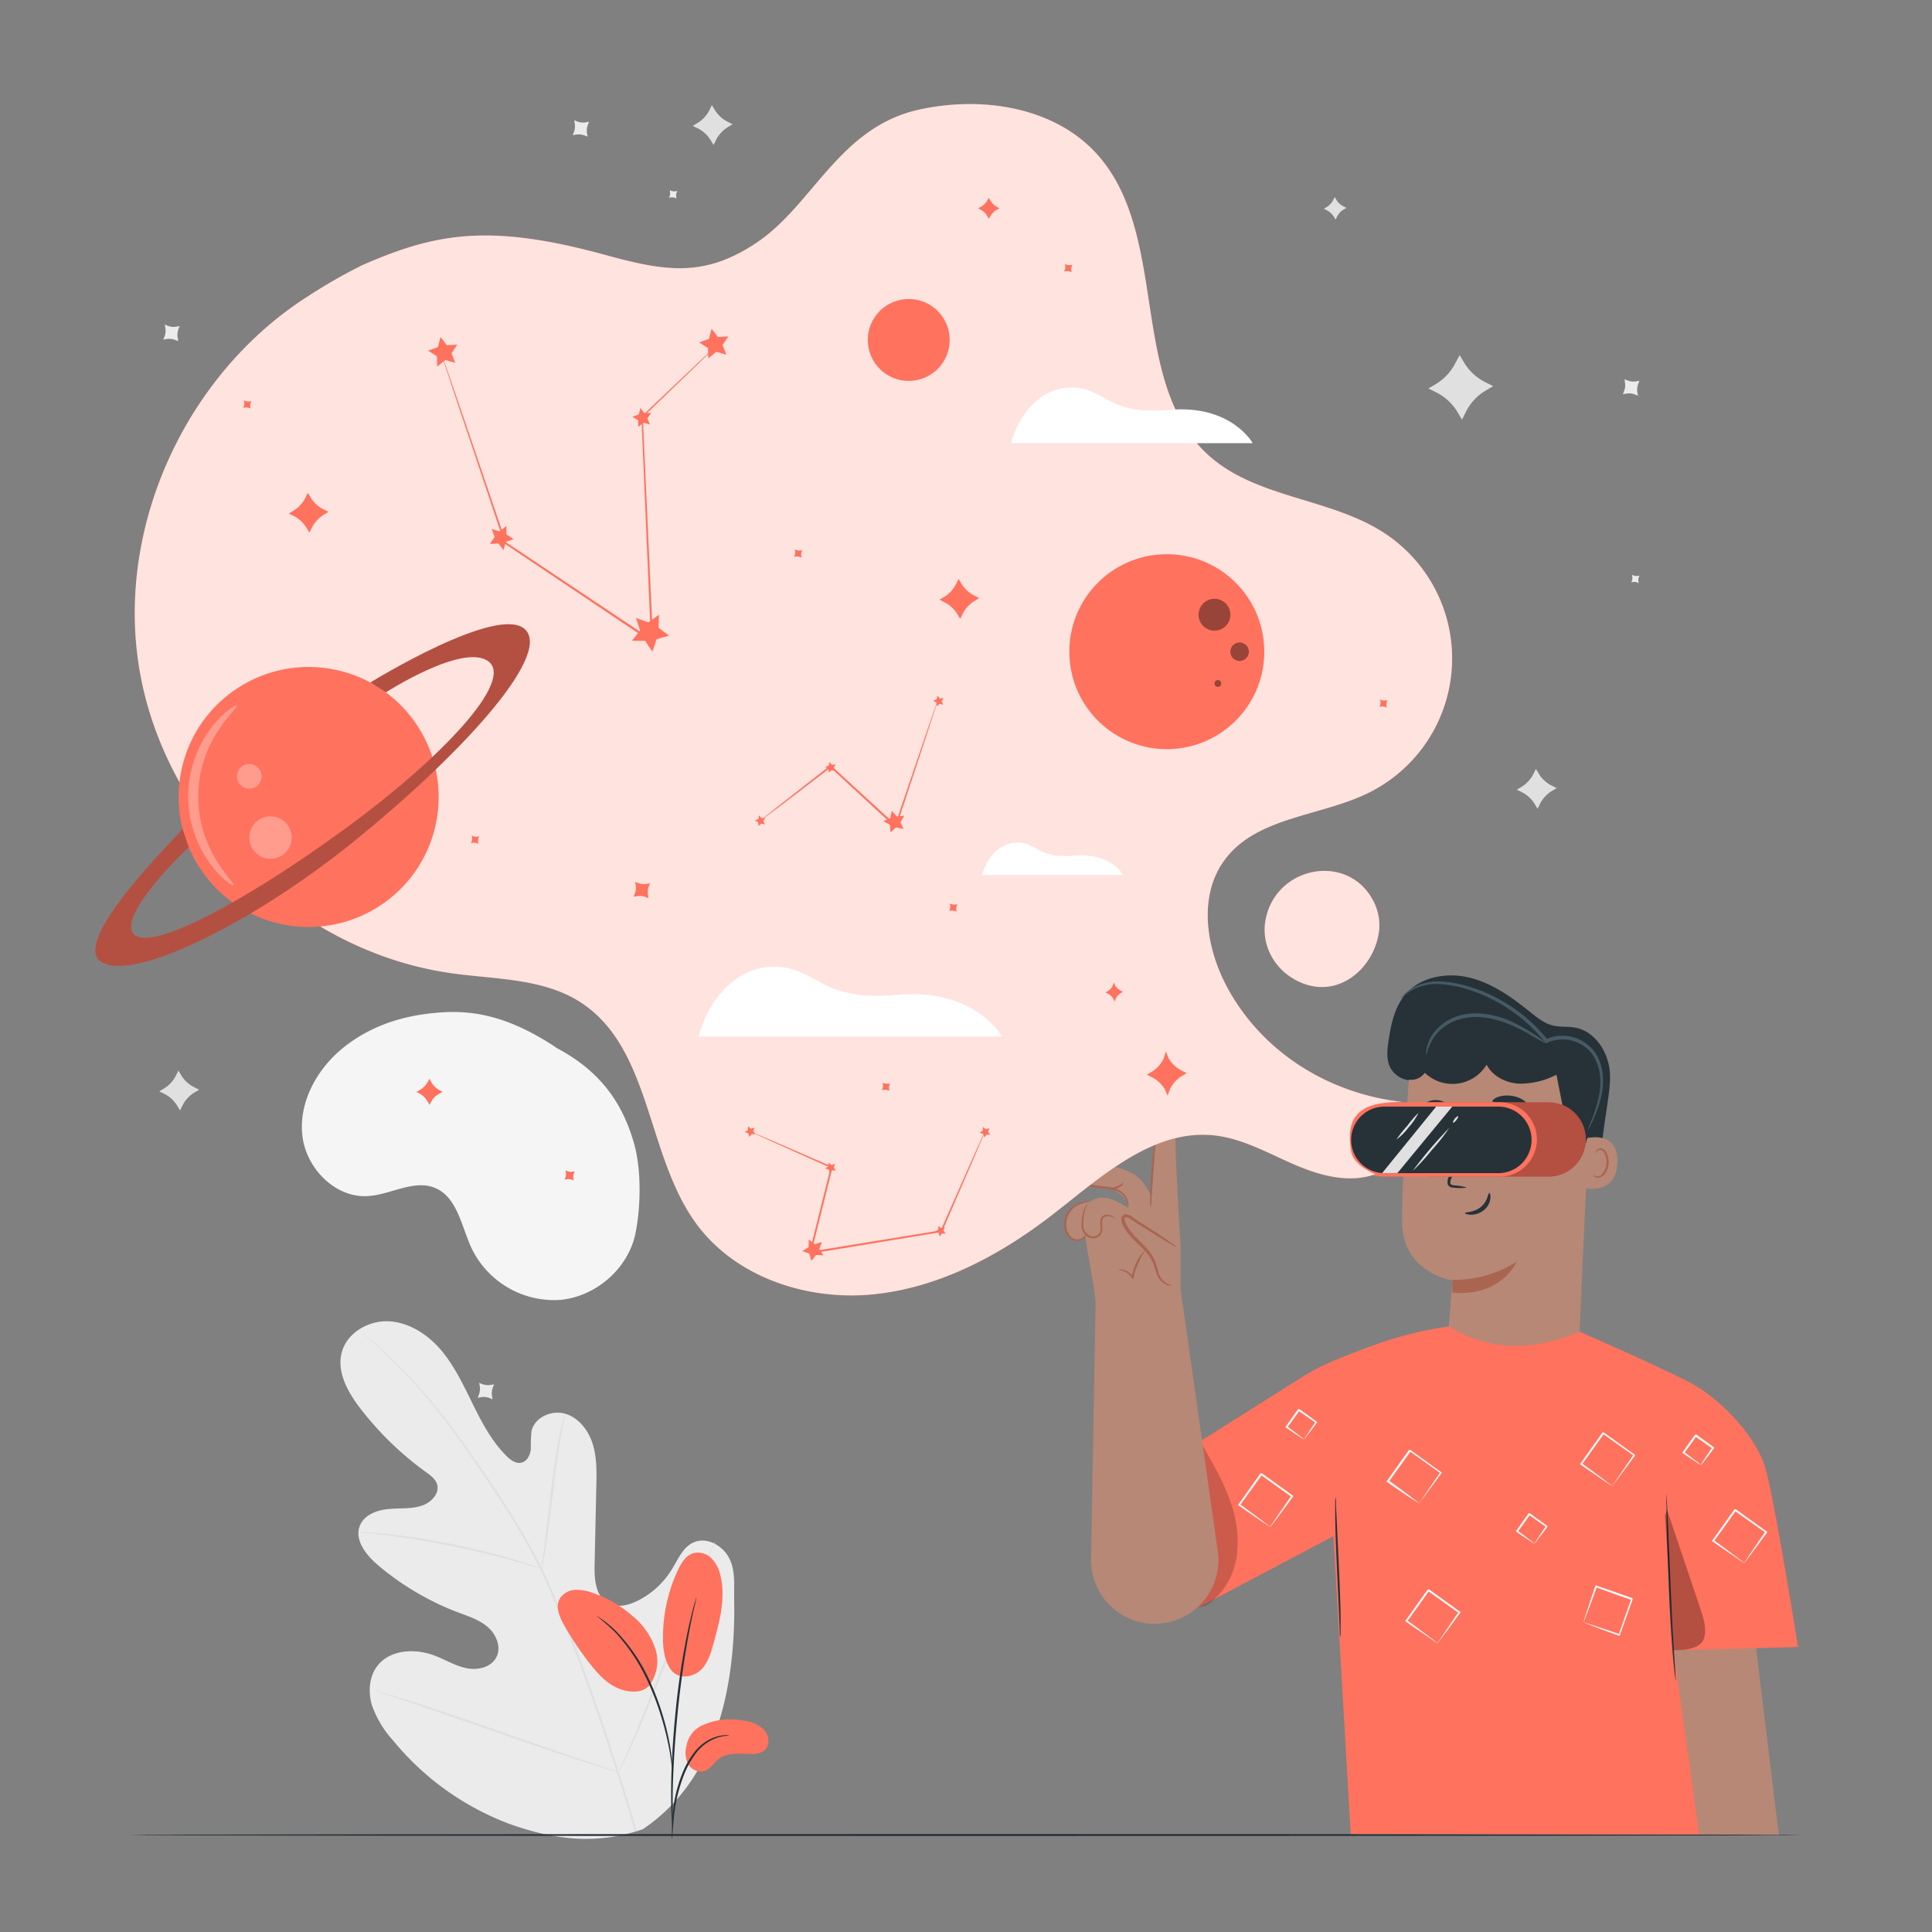 <svg xmlns="http://www.w3.org/2000/svg" viewBox="0 0 500 500"><rect x="0" y="0" width="500" height="500" fill="#808080" stroke="none"/><g id="freepik--background-complete--inject-179"><path d="M397.49,199l.72,1.2a8.28,8.28,0,0,0,3.4,3.13l1.26.62-1.2.72a8.25,8.25,0,0,0-3.13,3.39l-.62,1.26-.72-1.2a8.21,8.21,0,0,0-3.4-3.13l-1.25-.62,1.19-.72a8.15,8.15,0,0,0,3.13-3.4Z" style="fill:#e0e0e0"></path><path d="M345.41,51l.41.67a4.56,4.56,0,0,0,1.92,1.77l.71.35-.68.41A4.62,4.62,0,0,0,346,56.12l-.35.71-.41-.68a4.68,4.68,0,0,0-1.92-1.77l-.71-.35.68-.41a4.59,4.59,0,0,0,1.77-1.91Z" style="fill:#e0e0e0"></path><path d="M377.75,91.9l1.17,1.95a13.39,13.39,0,0,0,5.52,5.08l2,1-2,1.18a13.24,13.24,0,0,0-5.08,5.51l-1,2-1.17-2a13.37,13.37,0,0,0-5.51-5.08l-2-1,1.95-1.17a13.34,13.34,0,0,0,5.07-5.51Z" style="fill:#e0e0e0"></path><path d="M46.17,277.06l.72,1.2a8.15,8.15,0,0,0,3.4,3.13l1.25.62-1.2.72a8.28,8.28,0,0,0-3.13,3.4l-.62,1.26-.72-1.2a8.18,8.18,0,0,0-3.39-3.13l-1.26-.62,1.2-.72a8.21,8.21,0,0,0,3.13-3.4Z" style="fill:#e0e0e0"></path><path d="M184.24,27.2l.72,1.2a8.21,8.21,0,0,0,3.4,3.13l1.25.62-1.2.72a8.19,8.19,0,0,0-3.12,3.4l-.62,1.25-.73-1.2a8.16,8.16,0,0,0-3.39-3.12l-1.26-.62,1.2-.73a8.19,8.19,0,0,0,3.13-3.39Z" style="fill:#e0e0e0"></path><path d="M420.42,98.16l.69.27a4.28,4.28,0,0,0,2.45.24l.73-.14-.28.7a4.42,4.42,0,0,0-.24,2.44l.14.73-.69-.28a4.32,4.32,0,0,0-2.44-.23L420,102l.28-.69a4.33,4.33,0,0,0,.24-2.44Z" style="fill:#ebebeb"></path><path d="M148.59,31.12l.69.28a4.33,4.33,0,0,0,2.44.24l.74-.14-.28.69a4.37,4.37,0,0,0-.24,2.45l.14.73-.69-.28a4.46,4.46,0,0,0-2.45-.24l-.73.14.28-.69a4.45,4.45,0,0,0,.24-2.45Z" style="fill:#ebebeb"></path><path d="M124,357.88l.69.28a4.46,4.46,0,0,0,2.45.24l.73-.14-.28.69a4.45,4.45,0,0,0-.24,2.45l.14.73-.69-.28a4.37,4.37,0,0,0-2.45-.24l-.73.14.28-.69a4.46,4.46,0,0,0,.24-2.45Z" style="fill:#ebebeb"></path><path d="M42.63,84l.69.28a4.37,4.37,0,0,0,2.45.24l.73-.14-.28.69A4.46,4.46,0,0,0,46,87.55l.14.73L45.43,88A4.42,4.42,0,0,0,43,87.76l-.74.14.28-.69a4.33,4.33,0,0,0,.24-2.44Z" style="fill:#ebebeb"></path><path d="M422.36,148.77l.34.14a2.13,2.13,0,0,0,1.22.12l.37-.07-.14.35a2.21,2.21,0,0,0-.12,1.22l.07.37-.34-.14a2.16,2.16,0,0,0-1.23-.12l-.36.07.14-.35a2.31,2.31,0,0,0,.12-1.22Z" style="fill:#ebebeb"></path><path d="M173.36,49.23l.34.14a2.13,2.13,0,0,0,1.22.12l.37-.07-.14.34A2.16,2.16,0,0,0,175,51l.07.36-.34-.14a2.35,2.35,0,0,0-1.23-.12l-.36.07.14-.34a2.31,2.31,0,0,0,.12-1.22Z" style="fill:#ebebeb"></path><path d="M166.3,473.44C185.68,460.5,190.41,436,190,414c-.07-3.69.4-7.56-1.32-10.82s-5.83-5.52-9.2-4c-2.78,1.24-4,4.41-5.63,7a21.73,21.73,0,0,1-8.88,8.12c-2.39,1.18-5.34,1.88-7.67.57-3.19-1.8-3.5-6.19-3.42-9.86l.45-20.46c.08-3.66.15-7.4-.95-10.89s-3.6-6.76-7.11-7.79-7.91.92-8.71,4.49a34.42,34.42,0,0,0-.18,4.55c-.12,1.52-.87,3.19-2.34,3.6s-2.95-.66-4-1.75c-3.77-3.75-6.3-8.55-8.65-13.32s-4.64-9.66-8-13.74-8.17-7.35-13.47-7.73-11,2.78-12.44,7.91,1.54,10.42,4.79,14.65a82.14,82.14,0,0,0,17,16.47c1.16.84,2.41,1.74,2.84,3.11.76,2.45-1.62,4.84-4.07,5.6-2.78.87-5.78.54-8.67.84s-6.05,1.5-7.19,4.18c-1.58,3.72,1.53,7.69,4.61,10.31a71.41,71.41,0,0,0,20.81,12.27c2.71,1,5.57,1.93,7.74,3.86s3.45,5.23,2.08,7.79-4.8,3.34-7.65,2.77-5.38-2.13-8.09-3.19c-5.07-2-11.65-1.73-15,2.57-2.19,2.83-2.44,6.81-1.41,10.23a26.72,26.72,0,0,0,5.49,9.13A71.25,71.25,0,0,0,131.78,472c11.77,4.22,22.7,5.48,34.52,1.42" style="fill:#ebebeb"></path><path d="M164.78,473.86c-3.12-11.17-11.65-37.46-16.73-49.83q-1.94-4.62-3.8-9.14c-1.26-3-2.5-6-3.9-8.8a165.37,165.37,0,0,0-9-15.82c-3.1-4.9-6.22-9.43-9.17-13.65s-5.8-8.1-8.53-11.52a131.38,131.38,0,0,0-14.12-15.21c-1.8-1.66-3.24-2.91-4.22-3.74l-1.13-.94c-.26-.21-.4-.3-.4-.3l.36.34,1.09,1c1,.86,2.38,2.13,4.16,3.82a136.57,136.57,0,0,1,14,15.29c2.71,3.43,5.52,7.32,8.46,11.54s6,8.77,9.12,13.66a164.93,164.93,0,0,1,8.92,15.79c1.39,2.82,2.62,5.77,3.87,8.78s2.51,6.05,3.8,9.13c5.07,12.36,13.61,38.62,16.75,49.76" style="fill:#e0e0e0"></path><path d="M140.22,406a10.73,10.73,0,0,0,.36-1.56c.2-1,.45-2.48.73-4.3.57-3.64,1.2-8.69,1.87-14.26s1.38-10.6,2-14.22c.32-1.81.6-3.27.8-4.28a8.85,8.85,0,0,0,.26-1.58,8.93,8.93,0,0,0-.47,1.53c-.27,1-.6,2.45-1,4.26-.75,3.61-1.52,8.64-2.19,14.22s-1.26,10.52-1.7,14.27c-.23,1.75-.42,3.2-.56,4.32A7.85,7.85,0,0,0,140.22,406Z" style="fill:#e0e0e0"></path><path d="M92.66,396.53a1.68,1.68,0,0,0,.49.09l1.41.14c1.23.11,3,.28,5.18.56,4.36.52,10.36,1.45,16.93,2.77s12.47,2.81,16.7,4c2.12.58,3.82,1.09,5,1.44l1.36.4a1.58,1.58,0,0,0,.49.11,1.77,1.77,0,0,0-.45-.21l-1.33-.5c-1.16-.42-2.85-1-5-1.62-4.21-1.29-10.11-2.82-16.7-4.16s-12.61-2.2-17-2.62c-2.19-.23-4-.34-5.2-.39l-1.42,0A1.66,1.66,0,0,0,92.66,396.53Z" style="fill:#e0e0e0"></path><path d="M160.18,458.65a3.19,3.19,0,0,0,.32-.57c.22-.44.49-1,.83-1.7.72-1.47,1.71-3.63,2.89-6.31,2.37-5.37,5.43-12.87,8.69-21.19s6.25-15.85,8.53-21.25c1.13-2.64,2.05-4.8,2.72-6.38.31-.71.55-1.28.74-1.73a3,3,0,0,0,.22-.62,4.26,4.26,0,0,0-.32.57l-.83,1.69c-.72,1.48-1.7,3.64-2.89,6.32-2.37,5.36-5.42,12.87-8.69,21.19s-6.25,15.85-8.53,21.24l-2.72,6.38L160.4,458A2.82,2.82,0,0,0,160.18,458.65Z" style="fill:#e0e0e0"></path><path d="M97.12,437.55a4,4,0,0,0,.63.25l1.83.62,6.76,2.26c5.7,1.91,13.55,4.64,22.21,7.68s16.54,5.72,22.28,7.53c2.87.91,5.2,1.62,6.82,2.09l1.87.52a2.6,2.6,0,0,0,.66.15,3.45,3.45,0,0,0-.63-.25l-1.84-.63L151,455.52c-5.71-1.91-13.56-4.64-22.22-7.68s-16.54-5.72-22.28-7.53c-2.87-.91-5.2-1.63-6.81-2.09l-1.87-.53A3,3,0,0,0,97.12,437.55Z" style="fill:#e0e0e0"></path><path d="M143.92,271.1c-14-9.35-23.72-9.61-30.91-9-9.07.75-17.83,3.6-25,9.74-6.39,5.51-10.78,13.9-9.73,22.28s8.6,16,17,15.42c5.9-.39,11.86-4.37,17.31-2.1,5.73,2.39,6.8,9.81,9.38,15.45a23.72,23.72,0,0,0,22.74,13.54c9.37-.73,17.9-8.08,19.76-17.29,1.39-6.93,1.55-16.58-.42-23.36-2.76-9.53-8-18.29-20.2-24.67" style="fill:#f5f5f5"></path></g><g id="freepik--Floor--inject-179"><path d="M466.52,474.9c0,.15-96.95.26-216.51.26s-216.53-.11-216.53-.26,96.93-.26,216.53-.26S466.52,474.76,466.52,474.9Z" style="fill:#263238"></path></g><g id="freepik--Plant--inject-179"><path d="M173.58,432.05c2.06,2.89,6,1.89,7.83.1s2.57-4.37,3.25-6.83c1.56-5.62,3.13-11.52,1.87-17.21a9.54,9.54,0,0,0-2.24-4.66,5,5,0,0,0-4.74-1.52c-2,.54-3.21,2.51-4.09,4.38a40.94,40.94,0,0,0-3.88,17.62c0,2.83.38,5.8,2,8.12" style="fill:#FF725E"></path><path d="M181.35,446.7a17.67,17.67,0,0,1,10.93-1.43,9.07,9.07,0,0,1,5.43,2.36c1.37,1.48,1.65,4.1.11,5.4a5.19,5.19,0,0,1-3.4.9c-2.89,0-6.11-.49-8.4,1.28-1.31,1-2.17,2.66-3.75,3.16a3.73,3.73,0,0,1-4.12-1.78,6.37,6.37,0,0,1-.5-4.7A7.17,7.17,0,0,1,181.35,446.7Z" style="fill:#FF725E"></path><path d="M168,436.28a10.55,10.55,0,0,0,1.55-9.75,18.73,18.73,0,0,0-5.84-8.31,30.87,30.87,0,0,0-10.39-6,11.12,11.12,0,0,0-4.65-.75,4.88,4.88,0,0,0-3.87,2.4c-1.07,2.08,0,4.58,1.14,6.62a79.62,79.62,0,0,0,6.88,10.27c2.06,2.6,4.42,5.16,7.52,6.32s6.33,1,7.95-1.18" style="fill:#FF725E"></path><path d="M173.87,475.92a7.77,7.77,0,0,0,.17-1.33c.08-1,.19-2.17.31-3.61s.36-3.32.76-5.29a40.9,40.9,0,0,1,1.87-6.26,23,23,0,0,1,3.13-5.68,11.75,11.75,0,0,1,4-3.39,11.31,11.31,0,0,1,3.38-1.09,7.88,7.88,0,0,0,1.31-.2,6,6,0,0,0-1.34,0,10.2,10.2,0,0,0-3.53.95,12,12,0,0,0-4.21,3.42,22.47,22.47,0,0,0-3.25,5.8,37.66,37.66,0,0,0-1.85,6.36A43.72,43.72,0,0,0,174,471c-.1,1.53-.13,2.77-.14,3.63A5.47,5.47,0,0,0,173.87,475.92Z" style="fill:#263238"></path><path d="M174.09,473.14a2.4,2.4,0,0,0,0-.61c0-.47,0-1,0-1.76,0-1.52,0-3.72,0-6.44.08-5.44.48-12.95,1.3-21.21s2-15.69,3-21c.25-1.34.5-2.54.73-3.6s.42-2,.61-2.7.29-1.26.39-1.71a2.11,2.11,0,0,0,.1-.61,2.52,2.52,0,0,0-.2.58c-.13.44-.3,1-.5,1.69s-.44,1.63-.69,2.68-.55,2.26-.82,3.59a197.89,197.89,0,0,0-3.18,21.06c-.82,8.27-1.16,15.8-1.14,21.26,0,2.72.07,4.93.15,6.45.05.71.1,1.29.13,1.75A2.3,2.3,0,0,0,174.09,473.14Z" style="fill:#263238"></path><path d="M174,458.62a10.62,10.62,0,0,0,0-1.83,48.06,48.06,0,0,0-.6-5,66.94,66.94,0,0,0-1.69-7.21,64.13,64.13,0,0,0-3.1-8.53,45.67,45.67,0,0,0-9-13.73,24.7,24.7,0,0,0-2.11-1.92c-.32-.27-.61-.54-.9-.75l-.82-.55a11.31,11.31,0,0,0-1.55-1,52.76,52.76,0,0,1,5.1,4.46,47.88,47.88,0,0,1,8.79,13.69,67.29,67.29,0,0,1,3.12,8.44c.82,2.65,1.37,5.09,1.79,7.14s.63,3.74.77,4.91A13.58,13.58,0,0,0,174,458.62Z" style="fill:#263238"></path></g><g id="freepik--Character--inject-179"><path d="M414.33,301.76c0-9,2.49-18,2.35-23.51s-3.64-11.33-9.07-12.31c-1.91-.34-3.9-.08-5.78-.55-2.22-.55-4.06-2.07-5.85-3.5-4.69-3.78-9.75-7.41-15.6-8.86s-12.71-.29-16.64,4.29c-2.83,3.3-3.75,7.78-4.39,12.08-.33,2.23-.6,4.59.33,6.64a6.34,6.34,0,0,0,7.46,3.32" style="fill:#263238"></path><path d="M408.15,358.81l-33.9-1.56c-.19-3.59,1.64-25.85,1.64-25.85s-12.81-2-13-14.81S365,274.36,365,274.36h0A44.57,44.57,0,0,1,409.73,280l1.9,1.47Z" style="fill:#b78876"></path><path d="M375.87,331.21a29.79,29.79,0,0,0,16.7-4.74s-3.94,9.22-16.73,8.06Z" style="fill:#aa6550"></path><path d="M410.05,294.72c.22-.1,8.8-2.61,8.52,6.15s-9,6.68-9,6.42S410.05,294.72,410.05,294.72Z" style="fill:#b78876"></path><path d="M412.33,304.06s.15.11.4.24a1.58,1.58,0,0,0,1.14.06c.94-.31,1.76-1.76,1.86-3.33a5,5,0,0,0-.36-2.2,1.78,1.78,0,0,0-1.11-1.21.77.77,0,0,0-.91.39c-.13.24-.08.42-.13.43s-.18-.15-.1-.51a1,1,0,0,1,.36-.54,1.22,1.22,0,0,1,.86-.2,2.16,2.16,0,0,1,1.55,1.41,5.33,5.33,0,0,1,.45,2.46c-.12,1.77-1.07,3.39-2.35,3.71a1.66,1.66,0,0,1-1.39-.27C412.34,304.27,412.3,304.08,412.33,304.06Z" style="fill:#aa6550"></path><path d="M367.81,294.44a1.83,1.83,0,0,0,1.76,1.85,1.76,1.76,0,0,0,1.89-1.65,1.83,1.83,0,0,0-1.77-1.85A1.75,1.75,0,0,0,367.81,294.44Z" style="fill:#263238"></path><path d="M367.41,292.38c.22.24,1.61-.78,3.58-.78s3.41,1,3.62.75-.12-.54-.75-1a5,5,0,0,0-2.9-.9,4.84,4.84,0,0,0-2.85.92C367.5,291.85,367.29,292.28,367.41,292.38Z" style="fill:#263238"></path><path d="M387.09,294.9a1.82,1.82,0,0,0,1.76,1.85,1.76,1.76,0,0,0,1.89-1.65,1.84,1.84,0,0,0-1.76-1.85A1.76,1.76,0,0,0,387.09,294.9Z" style="fill:#263238"></path><path d="M386.76,292.75c.23.24,1.62-.79,3.58-.78s3.42,1,3.63.75-.12-.54-.76-1a5,5,0,0,0-2.9-.89,4.86,4.86,0,0,0-2.85.92C386.86,292.21,386.65,292.64,386.76,292.75Z" style="fill:#263238"></path><path d="M379.62,307.35a13.39,13.39,0,0,0-3.2-.57c-.51-.06-1-.16-1.07-.5a2.68,2.68,0,0,1,.34-1.49c.47-1.22,1-2.49,1.49-3.83,2.06-5.45,3.56-9.93,3.34-10s-2.08,4.27-4.14,9.72c-.5,1.34-1,2.63-1.43,3.85a3,3,0,0,0-.26,2,1.3,1.3,0,0,0,.83.73,3.53,3.53,0,0,0,.85.12A12.15,12.15,0,0,0,379.62,307.35Z" style="fill:#263238"></path><path d="M385.41,308.72c-.32,0-.32,2.11-2.15,3.63s-4.11,1.28-4.12,1.58c0,.14.5.42,1.46.44a5.26,5.26,0,0,0,3.44-1.2,4.61,4.61,0,0,0,1.67-3C385.79,309.23,385.56,308.7,385.41,308.72Z" style="fill:#263238"></path><path d="M386.25,285c.2.53,2.16.28,4.47.56s4.18.9,4.49.42c.13-.23-.19-.73-.94-1.25a7.43,7.43,0,0,0-3.33-1.16,7.58,7.58,0,0,0-3.5.41C386.6,284.36,386.17,284.78,386.25,285Z" style="fill:#263238"></path><path d="M368.13,286.69c.35.44,1.7,0,3.33,0s3,.3,3.33-.17c.14-.23-.07-.68-.68-1.1a4.83,4.83,0,0,0-5.37.17C368.17,286,368,286.47,368.13,286.69Z" style="fill:#263238"></path><path d="M412.31,280.86c-.17,3.73.66,7.89,0,11.56-.1.55-1.54,2-1.66,2.58-.76,3.25-2.1,4.64-4,1.29-.74-1.29-1.22-4.87-1.51-6.32q-1.17-5.91-2.33-11.83a20.61,20.61,0,0,1-9.74,2.31c-3.37-.2-6.79-1.91-8.33-4.91a10.34,10.34,0,0,1-16,2.1,4.32,4.32,0,0,1-5.71,1.22,5.14,5.14,0,0,1-2.08-5.65c.88-3.13,4.23-4.83,7.35-5.74,12.18-3.59,25.66-.78,36.61,5.65a18.58,18.58,0,0,1,4.43,3.33c1.25,1.37,3,3,3,4.83" style="fill:#263238"></path><path d="M362.56,258.48a17.83,17.83,0,0,1,2.35-1.92,13.42,13.42,0,0,1,7.88-1.87c6.91.45,16.53,4.12,24.11,11.71a41.41,41.41,0,0,1,3,3.33l.23.27.32-.15a9.64,9.64,0,0,1,11.64,3c2.31,3.34,2.33,7.31,1.82,10.26a37.11,37.11,0,0,1-2.09,6.94,20.31,20.31,0,0,0-.91,2.5,12.93,12.93,0,0,0,1.22-2.37,32.22,32.22,0,0,0,2.39-7,17.38,17.38,0,0,0,.26-5.17,12.4,12.4,0,0,0-2-5.66A10.41,10.41,0,0,0,400,269l.56.13a43.19,43.19,0,0,0-3.05-3.41C389.77,258,380,254.34,372.81,254a13.41,13.41,0,0,0-8.1,2.22,8.77,8.77,0,0,0-1.7,1.55A2.06,2.06,0,0,0,362.56,258.48Z" style="fill:#455a64"></path><path d="M369.17,273.17a13,13,0,0,1,2.12-5,12.41,12.41,0,0,1,4.54-3.68,15,15,0,0,1,7-1.26c5.21.28,9.54,2.56,12.54,4.18a45.32,45.32,0,0,0,4.92,2.69c0-.05-.38-.4-1.17-1s-1.94-1.37-3.42-2.29c-2.94-1.77-7.35-4.24-12.82-4.53a15.18,15.18,0,0,0-7.46,1.41,12.39,12.39,0,0,0-4.7,4.06,9.67,9.67,0,0,0-1.57,3.87A3.44,3.44,0,0,0,369.17,273.17Z" style="fill:#455a64"></path><path d="M400.79,304.52H370.67a9.63,9.63,0,0,1-9.63-9.63h0a9.63,9.63,0,0,1,9.63-9.62h30.12a9.62,9.62,0,0,1,9.62,9.62h0A9.63,9.63,0,0,1,400.79,304.52Z" style="fill:#FF725E"></path><g style="opacity:0.3"><path d="M400.79,304.52H370.67a9.63,9.63,0,0,1-9.63-9.63h0a9.63,9.63,0,0,1,9.63-9.62h30.12a9.62,9.62,0,0,1,9.62,9.62h0A9.63,9.63,0,0,1,400.79,304.52Z"></path></g><path d="M388.08,304.52H358a9.63,9.63,0,0,1-9.62-9.63h0a9.62,9.62,0,0,1,9.62-9.62h30.12a9.63,9.63,0,0,1,9.63,9.62h0A9.63,9.63,0,0,1,388.08,304.52Z" style="fill:#FF725E"></path><path d="M387.76,303.61H358.28a8.61,8.61,0,0,1-8.61-8.61h0a8.61,8.61,0,0,1,8.61-8.61h29.48a8.61,8.61,0,0,1,8.61,8.61h0A8.61,8.61,0,0,1,387.76,303.61Z" style="fill:#263238"></path><polygon points="371.67 286.39 357.7 303.59 361.65 303.59 375.84 286.39 371.67 286.39" style="fill:#e0e0e0"></polygon><path d="M375.08,291.9a51.71,51.71,0,0,1-4.53,5.73,52.66,52.66,0,0,1-4.93,5.39,101.63,101.63,0,0,1,9.46-11.12Z" style="fill:#e0e0e0"></path><path d="M377.35,288.88c.11.09-.09.53-.45,1s-.75.74-.86.65.09-.53.45-1S377.23,288.79,377.35,288.88Z" style="fill:#e0e0e0"></path><path d="M367.1,288a14.79,14.79,0,0,1-2.53,3.73,15.22,15.22,0,0,1-3.18,3.19,27.56,27.56,0,0,1,2.78-3.52A27.89,27.89,0,0,1,367.1,288Z" style="fill:#e0e0e0"></path><polygon points="454.35 425.54 460.35 474.85 439.73 474.76 430.89 424.77 454.35 425.54" style="fill:#b78876"></polygon><path d="M310.05,416.08l35.05-18.53,4.46,77.08,90.17.14-6.62-47.69,32.21-.83s-6-37.79-8.43-46.26S445,361.92,437.7,358s-28.91-13.35-28.91-13.35c-12.26,5.15-23.58,5-33.81-1.37a96.14,96.14,0,0,0-17.53,4.18c-7.46,2.6-15.09,5.73-18.29,7.61S302,378.5,302,378.5Z" style="fill:#FF725E"></path><path d="M431.25,386.84a2.16,2.16,0,0,1,.06.49c0,.38.06.84.09,1.4.06,1.3.14,3,.24,5.16.19,4.43.45,10.41.73,17s.61,12.66.89,17c.14,2.11.25,3.85.34,5.15,0,.56.06,1,.08,1.4a1.68,1.68,0,0,1,0,.49,1.71,1.71,0,0,1-.1-.48c-.05-.38-.1-.84-.18-1.39-.15-1.22-.31-3-.5-5.15-.37-4.34-.74-10.36-1-17s-.48-12.67-.58-17c0-2.12,0-3.86-.07-5.16,0-.56,0-1,0-1.41A1.72,1.72,0,0,1,431.25,386.84Z" style="fill:#263238"></path><path d="M346.86,423.74a6.43,6.43,0,0,1-.11-1.42c-.05-1-.1-2.32-.17-3.89-.15-3.38-.36-7.86-.59-12.82s-.4-9.55-.44-12.83c0-1.65,0-3,0-3.9a6.8,6.8,0,0,1,.09-1.43,7.5,7.5,0,0,1,.11,1.43c0,1,.1,2.32.16,3.89.16,3.38.37,7.86.6,12.82s.4,9.54.44,12.83c0,1.64,0,3,0,3.9A9.05,9.05,0,0,1,346.86,423.74Z" style="fill:#263238"></path><g style="opacity:0.3"><path d="M431.43,390.74q4.33,12.86,8.66,25.69c.81,2.42,1.63,5,.94,7.47s-4.16,3.23-7.92,3.18c0,0-.14-3.48-.28-5.62q-1-14.61-1.94-29.2"></path></g><path d="M451.36,404.51a6.23,6.23,0,0,1,.4-.64l1.13-1.69c1-1.44,2.35-3.45,4-5.83l.05.32L448.92,391l.36-.06h0v0l0,0-.05.07-.1.14-.2.27-.39.55c-.26.36-.51.72-.77,1.07-.5.71-1,1.4-1.48,2.07l-2.73,3.77-.06-.31c2.36,1.71,4.31,3.17,5.7,4.21l1.62,1.23a5.38,5.38,0,0,1,.58.48,2.57,2.57,0,0,1-.57-.34l-1.64-1.11c-1.43-1-3.49-2.37-5.95-4.1l-.18-.13.13-.19,2.69-3.8,1.47-2.08c.26-.35.51-.71.77-1.07l.39-.55.19-.27.1-.14.05-.07,0,0v0h0l.36-.06,8,5.77.19.13-.14.18c-1.76,2.44-3.26,4.44-4.29,5.82l-1.2,1.57C451.51,404.36,451.37,404.54,451.36,404.51Z" style="fill:#fafafa"></path><path d="M417.26,384.6a4.13,4.13,0,0,1,.4-.64c.3-.46.68-1,1.13-1.69,1-1.43,2.35-3.45,4-5.83l.06.32-8.05-5.71.36-.06h0v0l0,0-.05.06-.1.14-.19.28-.39.54-.77,1.07c-.51.71-1,1.4-1.49,2.07L409.41,379l-.05-.32c2.36,1.71,4.31,3.17,5.7,4.21l1.61,1.23a6.39,6.39,0,0,1,.59.48s-.19-.09-.57-.34l-1.65-1.1c-1.42-1-3.48-2.38-5.94-4.11l-.18-.13.13-.19,2.68-3.8,1.48-2.08.77-1.07.39-.55.19-.27.1-.14,0-.07,0,0,0,0h0c-.33.05.44-.08.36-.07l8,5.77.18.13-.13.19c-1.77,2.43-3.26,4.43-4.29,5.81l-1.2,1.57A2.84,2.84,0,0,1,417.26,384.6Z" style="fill:#fafafa"></path><path d="M367.25,389.13a5,5,0,0,1,.4-.65l1.13-1.68c1-1.44,2.35-3.45,4-5.83l.05.31-8.05-5.71.36-.06h0v0l0,0-.05.07-.09.14-.2.27-.39.55c-.26.36-.52.71-.77,1.07-.51.7-1,1.4-1.49,2.07l-2.73,3.77,0-.31c2.36,1.71,4.31,3.17,5.7,4.21l1.61,1.23a5,5,0,0,1,.59.48,3.76,3.76,0,0,1-.57-.34L365,387.68c-1.43-1-3.49-2.37-6-4.11l-.18-.13.13-.18,2.68-3.8,1.48-2.08.77-1.08.39-.54.19-.28.1-.13.05-.07,0,0h0l.36-.06,8,5.77.18.13-.13.18c-1.77,2.44-3.26,4.44-4.29,5.81l-1.2,1.58A3.47,3.47,0,0,1,367.25,389.13Z" style="fill:#fafafa"></path><path d="M372,425.29a6.23,6.23,0,0,1,.4-.64l1.13-1.69c1-1.44,2.35-3.45,4-5.83l0,.32-8-5.71.36-.06h0v0l0,0-.05.07-.1.14-.2.27-.39.55c-.26.36-.51.72-.77,1.07-.5.71-1,1.4-1.48,2.07l-2.73,3.77-.06-.31c2.36,1.71,4.31,3.17,5.7,4.21l1.62,1.23a5.38,5.38,0,0,1,.58.48,3.28,3.28,0,0,1-.57-.34l-1.64-1.11c-1.42-1-3.49-2.37-5.95-4.1l-.18-.13.13-.19,2.69-3.8,1.47-2.08.77-1.07.39-.55.2-.27.09-.14.05-.07,0,0v0h0l.37-.06,8,5.77.19.13-.13.18c-1.77,2.44-3.27,4.44-4.3,5.82l-1.2,1.57C372.19,425.14,372.05,425.32,372,425.29Z" style="fill:#fafafa"></path><path d="M328.67,395.24a4.13,4.13,0,0,1,.4-.64c.3-.46.68-1,1.13-1.69,1-1.43,2.35-3.45,4-5.83l.06.32-8-5.71.36-.06h0v0l0,0-.05.07-.1.14-.19.27-.39.55-.77,1.07c-.51.71-1,1.4-1.49,2.07-1,1.34-1.88,2.61-2.73,3.77l-.05-.31c2.36,1.71,4.31,3.17,5.7,4.21l1.61,1.23a6.39,6.39,0,0,1,.59.48s-.2-.09-.57-.34l-1.65-1.1c-1.42-1-3.48-2.38-5.94-4.11l-.18-.13.13-.19,2.68-3.8,1.48-2.08.77-1.07.38-.55.2-.27.1-.14.05-.07,0,0v0h0l.36-.06,8,5.77.18.13-.13.19c-1.77,2.43-3.26,4.43-4.3,5.81l-1.19,1.57A2.84,2.84,0,0,1,328.67,395.24Z" style="fill:#fafafa"></path><path d="M397.09,399.55a10.47,10.47,0,0,1,.84-1.37c.53-.82,1.28-1.95,2.2-3.28l.05.32-4.53-3.2L396,392h0v0l0,0-.06.07-.11.16-.22.3c-.14.21-.29.41-.43.61-.29.39-.57.78-.84,1.16l-1.54,2.11-.05-.31c1.3,1,2.37,1.79,3.14,2.39a12,12,0,0,1,1.24,1,8.65,8.65,0,0,1-1.25-.76c-.81-.52-2-1.31-3.4-2.28l-.18-.13.13-.19,1.5-2.14.83-1.17.43-.61.22-.3.11-.16,0-.08,0,0,0,0h0l.36-.06,4.49,3.25.19.14-.13.18c-1,1.38-1.88,2.5-2.48,3.26A8.1,8.1,0,0,1,397.09,399.55Z" style="fill:#fafafa"></path><path d="M440.09,379.23a14.88,14.88,0,0,1,.84-1.36c.54-.82,1.29-2,2.21-3.28l.05.31-4.53-3.2.36-.06h0l0,0,0,0,0,.08-.11.15-.22.31-.43.6-.84,1.16-1.54,2.12-.06-.32c1.3,1,2.38,1.79,3.15,2.39a10.06,10.06,0,0,1,1.23,1,8.13,8.13,0,0,1-1.24-.75c-.81-.53-2-1.31-3.4-2.29l-.18-.13.13-.19,1.5-2.14.83-1.17.43-.6.22-.31.11-.15.05-.08,0,0v0h0l.36-.06,4.49,3.25.19.14-.14.18c-1,1.38-1.88,2.5-2.47,3.26A7.66,7.66,0,0,1,440.09,379.23Z" style="fill:#fafafa"></path><path d="M337.46,372.59a11.76,11.76,0,0,1,.84-1.36c.53-.82,1.28-2,2.2-3.28l.05.31L336,365.07l.36-.06h0l0,0,0,0-.06.08-.11.16-.22.3-.43.6-.84,1.17-1.54,2.11-.06-.32c1.3,1,2.38,1.79,3.15,2.4a15,15,0,0,1,1.24,1,7.32,7.32,0,0,1-1.25-.75c-.81-.53-2-1.31-3.4-2.29l-.18-.13.13-.18,1.5-2.15.83-1.17.43-.6.22-.31.11-.15,0-.08,0,0v0h0l.36-.06,4.49,3.26.19.13-.14.18c-1,1.38-1.87,2.51-2.47,3.27A8.47,8.47,0,0,1,337.46,372.59Z" style="fill:#fafafa"></path><path d="M409.82,419.86a6.75,6.75,0,0,1,.73.21l1.93.62c1.65.54,4,1.3,6.72,2.25l-.29.14c.95-2.73,2.07-5.92,3.25-9.32,0-.07.3.63.16.33h0l0,0-.07,0L422,414l-.32-.11-.63-.23-1.25-.44-2.4-.85L413,410.77l.29-.14c-1,2.74-1.85,5-2.47,6.64-.29.76-.54,1.39-.73,1.9a6,6,0,0,1-.3.69,3.32,3.32,0,0,1,.17-.64l.6-1.89c.54-1.63,1.32-4,2.3-6.85l.08-.21.21.08,4.4,1.52,2.41.85,1.24.43.63.23.32.11.16.05.08,0,0,0h0c-.15-.3.19.41.16.33-1.22,3.39-2.35,6.57-3.33,9.3l-.07.21-.21-.08c-2.83-1-5.17-1.9-6.78-2.51l-1.84-.72A2.66,2.66,0,0,1,409.82,419.86Z" style="fill:#fafafa"></path><g style="opacity:0.2"><path d="M310.73,373.29c2.88,4.9,5.77,9.84,7.64,15.21a30,30,0,0,1,1.74,13.82,18.67,18.67,0,0,1-6.45,12.11A6.38,6.38,0,0,1,310,416c-2.41.07-4.33-2-5.41-4.17-2.62-5.27-2.21-11.49-1.42-17.32a166.33,166.33,0,0,1,3.53-18.4"></path></g><path d="M315.16,401.45l-9.64-67.88V322.46s-1.47-25-1.3-27.46c.19-2.79-1.12-3.56-2.15-3.56-1.62,0-2.89,1.91-3.13,4.3-.08.83-.85,14-.85,14a31.23,31.23,0,0,0-2.3-3.71c-1.78-2.59-6.24-4.3-10.93-4.46s-6,.21-6.16,2a2.29,2.29,0,0,0,.8,1.82,4.56,4.56,0,0,0,3,1.27c7.5.36,9.25,4.5,9.25,4.5v1.45s-4.33-3.55-8.05-2.42a4.46,4.46,0,0,0-1.5.8,5.87,5.87,0,0,0-5.67,8.4A2.45,2.45,0,0,0,278.8,321a3.17,3.17,0,0,0,1.38-.72,4.64,4.64,0,0,1,.7-.45l.57,4.07s1.77,9.08,2.09,13.12l-1.17,66.45a16.48,16.48,0,0,0,16.47,16.77h0A16.48,16.48,0,0,0,315.16,401.45Z" style="fill:#b78876"></path><path d="M303.43,332.53c-1.4.28-2.75-.82-3.41-2.09s-.87-2.71-1.44-4c-1.7-3.91-6.3-6-7.81-10-.21-.56-.29-1.31.21-1.64s1.07,0,1.53.3l11.9,7.66" style="fill:#b78876"></path><path d="M304.41,322.7a6.28,6.28,0,0,0-1.2-1c-.81-.57-2-1.38-3.44-2.36L294.61,316l-1.5-1a2.79,2.79,0,0,0-2-.71,1.19,1.19,0,0,0-.89,1,2.54,2.54,0,0,0,.13,1.15,9.58,9.58,0,0,0,.95,1.86c1.56,2.34,3.67,3.88,5.16,5.61a10.54,10.54,0,0,1,1.79,2.64c.41.91.64,1.85.95,2.69a5,5,0,0,0,2.66,3.27,1.82,1.82,0,0,0,1.56,0,4.21,4.21,0,0,1-1.43-.34,4.78,4.78,0,0,1-2.25-3.16,27.93,27.93,0,0,0-.88-2.78,10.62,10.62,0,0,0-1.84-2.86c-1.52-1.82-3.61-3.39-5-5.56a9.12,9.12,0,0,1-.86-1.67c-.2-.56-.13-1.1.19-1.13s.88.26,1.39.59l1.51,1,5.25,3.28c1.5.92,2.72,1.65,3.58,2.15A5.38,5.38,0,0,0,304.41,322.7Z" style="fill:#aa6550"></path><path d="M291.93,312.69a5.74,5.74,0,0,0-.69-2.59,4.51,4.51,0,0,0-2.17-1.8,11.19,11.19,0,0,0-3.51-.75,18.28,18.28,0,0,1-3.68-.57,6,6,0,0,1-2.66-1.56,2.3,2.3,0,0,1-.61-2,1.49,1.49,0,0,1,.29-.7c.05,0,0,.27-.09.73a2.19,2.19,0,0,0,.68,1.71,5.79,5.79,0,0,0,2.53,1.35,20.68,20.68,0,0,0,3.59.51,11.41,11.41,0,0,1,3.66.83,4.72,4.72,0,0,1,2.29,2.06,4.34,4.34,0,0,1,.51,2A1.54,1.54,0,0,1,291.93,312.69Z" style="fill:#aa6550"></path><path d="M299.05,294.82a15.73,15.73,0,0,1-.14,2.61c-.14,1.79-.3,3.92-.48,6.27s-.29,4.49-.4,6.28a13.78,13.78,0,0,1-.23,2.61,12.06,12.06,0,0,1-.13-2.62c0-1.61.06-3.85.24-6.3s.41-4.68.64-6.28A11.28,11.28,0,0,1,299.05,294.82Z" style="fill:#aa6550"></path><path d="M288.78,315.44s-.28-.11-.74-.34a2.41,2.41,0,0,0-2-.23,1.27,1.27,0,0,0-.75,1,6.46,6.46,0,0,0,0,1.7,3,3,0,0,1-.45,2,2.49,2.49,0,0,1-2.07.9,2.79,2.79,0,0,1-2-1,3.58,3.58,0,0,1-.85-1.88,11.52,11.52,0,0,1,.28-3.36,6.57,6.57,0,0,1,.81-2.11c.3-.45.56-.62.57-.6s-.17.24-.4.7a8,8,0,0,0-.62,2.09,12.2,12.2,0,0,0-.16,3.22,2.8,2.8,0,0,0,2.38,2.45,2,2,0,0,0,1.64-.7,2.45,2.45,0,0,0,.38-1.69,6.92,6.92,0,0,1,0-1.82,1.68,1.68,0,0,1,1-1.29,2.55,2.55,0,0,1,2.25.39A2.65,2.65,0,0,1,288.78,315.44Z" style="fill:#aa6550"></path><path d="M281,319.14s.08.28-.12.74a2.3,2.3,0,0,1-1.61,1.24,3,3,0,0,1-2.82-1.08,5,5,0,0,1-1.05-3.53,6,6,0,0,1,1.36-3.43,5.72,5.72,0,0,1,2.46-1.72,5.36,5.36,0,0,1,2-.33,1.63,1.63,0,0,1,.73.12,9.13,9.13,0,0,0-2.58.55,5.7,5.7,0,0,0-2.23,1.68,5.75,5.75,0,0,0-1.21,3.16,4.58,4.58,0,0,0,.9,3.19,2.69,2.69,0,0,0,2.38,1,2.18,2.18,0,0,0,1.5-1C281,319.4,281,319.13,281,319.14Z" style="fill:#aa6550"></path><path d="M289.47,328.51c0-.05.47-.11,1.25.1a4.92,4.92,0,0,1,2.62,1.84l-.45.09a13.62,13.62,0,0,1,.4-1.72,11.31,11.31,0,0,1,3.07-5.3,28.58,28.58,0,0,0-2.57,5.45c-.17.57-.31,1.14-.41,1.66l-.12.59-.33-.49a5.19,5.19,0,0,0-2.31-1.82A11.23,11.23,0,0,1,289.47,328.51Z" style="fill:#aa6550"></path><path d="M290.71,306.17c.12.07-.45,1-1.64,1.4s-2.19.08-2.14-.05.94-.07,2-.45S290.59,306.07,290.71,306.17Z" style="fill:#aa6550"></path></g><g id="freepik--Galaxy--inject-179"><path d="M354.21,205.17A38.78,38.78,0,0,0,358.33,138c-13.94-9.16-33-8.95-45.46-20.08C292,99.21,302.71,61.69,284.41,40.47c-11-12.73-30-15.72-46.47-12.12-20.78,4.55-27.53,24.72-42.16,34.48-13.46,9-23.47,7.44-38.9,3.21-30.11-8.28-44-5.78-63.06,2.56a137.41,137.41,0,0,0-14,8c-31.36,19.9-49.76,59.19-43.84,96,6.42,40,41,73.77,81.08,79.3,11.34,1.57,23.55,1.28,33.17,7.48,18.41,11.88,17,39.61,29.95,57.29,10.15,13.87,28.64,20,45.74,18.31s32.9-10.12,46.48-20.64c12.6-9.77,25.91-22.18,41.76-20.51,7.26.76,13.82,4.5,20.51,7.42s14.35,5.1,21.23,2.63c0,0-5.52-2.19-6.18-5.69-2.12-11.34,4.72-13,13.24-13-18.82-2.12-35.79-12.52-45-29-5.84-10.44-8.1-24.35-.86-33.86C325.42,211.32,341.78,211.31,354.21,205.17Z" style="fill:#FF725E"></path><path d="M354.21,205.17A38.78,38.78,0,0,0,358.33,138c-13.94-9.16-33-8.95-45.46-20.08C292,99.21,302.71,61.69,284.41,40.47c-11-12.73-30-15.72-46.47-12.12-20.78,4.55-27.53,24.72-42.16,34.48-13.46,9-23.47,7.44-38.9,3.21-30.11-8.28-44-5.78-63.06,2.56a137.41,137.41,0,0,0-14,8c-31.36,19.9-49.76,59.19-43.84,96,6.42,40,41,73.77,81.08,79.3,11.34,1.57,23.55,1.28,33.17,7.48,18.41,11.88,17,39.61,29.95,57.29,10.15,13.87,28.64,20,45.74,18.31s32.9-10.12,46.48-20.64c12.6-9.77,25.91-22.18,41.76-20.51,7.26.76,13.82,4.5,20.51,7.42s14.35,5.1,21.23,2.63c0,0-5.52-2.19-6.18-5.69-2.12-11.34,4.72-13,13.24-13-18.82-2.12-35.79-12.52-45-29-5.84-10.44-8.1-24.35-.86-33.86C325.42,211.32,341.78,211.31,354.21,205.17Z" style="fill:#fff;opacity:0.8"></path><path d="M327.63,237.53a14.19,14.19,0,0,0,1.05,9.22,15.31,15.31,0,0,0,6.26,6.66c10.79,6.21,21.09-2.87,22-12.93a13.59,13.59,0,0,0-1.74-7.72C348.56,220.77,330.59,224.15,327.63,237.53Z" style="fill:#FF725E"></path><path d="M327.63,237.53a14.19,14.19,0,0,0,1.05,9.22,15.31,15.31,0,0,0,6.26,6.66c10.79,6.21,21.09-2.87,22-12.93a13.59,13.59,0,0,0-1.74-7.72C348.56,220.77,330.59,224.15,327.63,237.53Z" style="fill:#fff;opacity:0.8"></path><path d="M185.81,89.11a4.09,4.09,0,0,1-.32.35l-1,1-3.86,3.76L166.31,108l.05-.14c.68,15,1.61,35.38,2.64,58.05l0,.51-.43-.28-5.17-3.46-32.8-22-.07-.05,0-.07c-4.9-14.62-9-26.94-11.94-35.64l-3.34-10.12c-.38-1.16-.67-2-.87-2.68-.09-.29-.16-.52-.21-.7a.67.67,0,0,1-.06-.24l.09.23.25.68c.22.63.53,1.52.94,2.66.81,2.36,2,5.77,3.47,10.08,3,8.68,7.15,21,12.11,35.58l-.09-.12,32.83,21.91,5.17,3.46-.4.23c-1-22.67-1.84-43-2.49-58v-.08l.06-.06,14.44-13.7,3.93-3.69,1-1C185.68,89.21,185.81,89.11,185.81,89.11Z" style="fill:#FF725E"></path><polygon points="170.54 159.1 170.44 162.49 173.17 164.49 169.92 165.44 168.85 168.65 166.95 165.85 163.56 165.83 165.64 163.16 164.61 159.93 167.79 161.08 170.54 159.1" style="fill:#FF725E"></polygon><polygon points="131.03 136.14 131.1 138.33 132.94 139.51 130.88 140.25 130.32 142.37 128.98 140.64 126.79 140.76 128.02 138.95 127.23 136.91 129.33 137.52 131.03 136.14" style="fill:#FF725E"></polygon><polygon points="114.01 87.23 115.67 89.35 118.35 89.19 116.84 91.42 117.82 93.92 115.24 93.17 113.16 94.88 113.07 92.19 110.81 90.74 113.33 89.83 114.01 87.23" style="fill:#FF725E"></polygon><polygon points="184.16 85.1 185.81 87.23 188.5 87.07 186.99 89.29 187.97 91.8 185.38 91.05 183.31 92.76 183.22 90.07 180.95 88.62 183.48 87.71 184.16 85.1" style="fill:#FF725E"></polygon><polygon points="165.74 105.6 166.8 106.95 168.51 106.85 167.55 108.27 168.18 109.87 166.53 109.39 165.2 110.48 165.14 108.77 163.7 107.84 165.31 107.26 165.74 105.6" style="fill:#FF725E"></polygon><path d="M242.85,180.61a6.74,6.74,0,0,1-.17.67c-.15.48-.35,1.11-.59,1.91l-2.27,7L232,213.87l-.12.38-.3-.27-3.77-3.47-13-12,.3,0-12.9,9.86-3.67,2.76-1,.71a1.69,1.69,0,0,1-.35.23,1.76,1.76,0,0,1,.31-.29l.94-.77,3.59-2.86,12.78-10,.16-.12.14.13,13,11.93L232,213.6l-.42.11,8-23.59,2.41-7,.67-1.88A2.9,2.9,0,0,1,242.85,180.61Z" style="fill:#FF725E"></path><polygon points="230.81 209.83 232.09 211.31 234.03 211.1 233.02 212.77 233.82 214.56 231.91 214.11 230.47 215.42 230.31 213.47 228.61 212.5 230.41 211.74 230.81 209.83" style="fill:#FF725E"></polygon><polygon points="196.46 211.01 197.09 211.75 198.06 211.65 197.55 212.48 197.95 213.36 197 213.14 196.28 213.79 196.21 212.82 195.36 212.34 196.26 211.97 196.46 211.01" style="fill:#FF725E"></polygon><polygon points="242.6 180.03 243.24 180.77 244.2 180.66 243.7 181.49 244.1 182.38 243.15 182.16 242.43 182.81 242.35 181.84 241.51 181.36 242.4 180.98 242.6 180.03" style="fill:#FF725E"></polygon><polygon points="214.66 197.2 215.3 197.94 216.27 197.83 215.76 198.66 216.16 199.55 215.21 199.32 214.49 199.98 214.41 199.01 213.57 198.52 214.47 198.15 214.66 197.2" style="fill:#FF725E"></polygon><path d="M254.89,292.87a3.24,3.24,0,0,1-.18.49l-.57,1.4c-.54,1.25-1.29,3-2.24,5.27-2,4.56-4.76,11-8.08,18.69l0,.11-.12,0-25.4,4.2-8.51,1.39-.39.07.1-.38L215,302.05l.12.24-14.92-6.67-4.12-1.87-1.07-.51a2.13,2.13,0,0,1-.36-.19,1.73,1.73,0,0,1,.38.13l1.1.45,4.16,1.77,15,6.51.16.07,0,.17c-1.59,6.4-3.47,13.92-5.5,22.1l-.3-.32,8.52-1.39,25.4-4.14-.17.14c3.4-7.66,6.24-14.08,8.25-18.62L254,294.7l.63-1.37A1.81,1.81,0,0,1,254.89,292.87Z" style="fill:#FF725E"></path><polygon points="212.71 321.44 212.02 323.27 213.13 324.88 211.18 324.78 209.99 326.34 209.48 324.45 207.64 323.8 209.27 322.73 209.32 320.78 210.84 322 212.71 321.44" style="fill:#FF725E"></polygon><polygon points="195.28 291.82 194.93 292.73 195.48 293.53 194.51 293.48 193.92 294.25 193.67 293.31 192.75 292.99 193.56 292.46 193.59 291.49 194.34 292.1 195.28 291.82" style="fill:#FF725E"></polygon><polygon points="244.53 317.58 244.18 318.49 244.74 319.29 243.76 319.24 243.18 320.01 242.92 319.07 242 318.75 242.82 318.22 242.84 317.25 243.6 317.86 244.53 317.58" style="fill:#FF725E"></polygon><polygon points="216.11 301.22 215.76 302.13 216.31 302.93 215.34 302.88 214.75 303.66 214.5 302.72 213.58 302.4 214.4 301.86 214.42 300.89 215.18 301.5 216.11 301.22" style="fill:#FF725E"></polygon><polygon points="256.07 291.96 255.72 292.87 256.27 293.67 255.3 293.62 254.71 294.39 254.46 293.46 253.54 293.13 254.35 292.6 254.38 291.63 255.13 292.24 256.07 291.96" style="fill:#FF725E"></polygon><circle cx="235.18" cy="87.98" r="10.6" style="fill:#FF725E"></circle><circle cx="79.87" cy="206.25" r="33.65" transform="translate(-136.75 250.88) rotate(-80.47)" style="fill:#FF725E"></circle><g style="opacity:0.3"><path d="M75.5,216.75A5.49,5.49,0,1,1,70,211.27,5.49,5.49,0,0,1,75.5,216.75Z" style="fill:#fff"></path></g><g style="opacity:0.3"><path d="M67.71,200.92a3.19,3.19,0,1,1-3.19-3.2A3.19,3.19,0,0,1,67.71,200.92Z" style="fill:#fff"></path></g><path d="M47.23,214.43c.15.59-28.8,28.36-21.34,34.28s38.85-9.26,65.61-30.88S142.71,170,136,163s-40.13,13.62-40.13,13.62l4,2.55s20.22-13,26.62-7.94S114.66,196,88.93,214.75s-50.59,32-54.45,26.82,14.35-22.31,14.35-22.31Z" style="fill:#FF725E"></path><g style="opacity:0.3"><path d="M47.23,214.43c.15.59-28.8,28.36-21.34,34.28s38.85-9.26,65.61-30.88S142.71,170,136,163s-40.13,13.62-40.13,13.62l4,2.55s20.22-13,26.62-7.94S114.66,196,88.93,214.75s-50.59,32-54.45,26.82,14.35-22.31,14.35-22.31Z"></path></g><g style="opacity:0.3"><path d="M61.33,182.55c.27.32-2,2.26-4.59,6.14a31,31,0,0,0-.68,34c2.43,4,4.63,6,4.34,6.33s-2.87-1.33-5.87-5.3a29.21,29.21,0,0,1-4.08-7.65,29.14,29.14,0,0,1,.42-21,29.19,29.19,0,0,1,4.38-7.49C58.4,183.76,61.17,182.31,61.33,182.55Z" style="fill:#fff"></path></g><path d="M111.15,279.18l.44.81a5.37,5.37,0,0,0,2.14,2.14l.8.44-.8.44a5.29,5.29,0,0,0-2.14,2.13l-.44.81-.44-.81a5.41,5.41,0,0,0-2.14-2.13l-.8-.44.8-.44a5.5,5.5,0,0,0,2.14-2.14Z" style="fill:#FF725E"></path><path d="M255.92,51.16l.35.66A4.45,4.45,0,0,0,258,53.55l.66.36-.66.36A4.41,4.41,0,0,0,256.27,56l-.35.65-.36-.65a4.29,4.29,0,0,0-1.74-1.74l-.65-.36.65-.36a4.32,4.32,0,0,0,1.74-1.73Z" style="fill:#FF725E"></path><path d="M79.66,127.53l.72,1.19a8.15,8.15,0,0,0,3.4,3.13l1.25.62-1.2.72a8.28,8.28,0,0,0-3.13,3.4l-.62,1.26-.72-1.2A8.25,8.25,0,0,0,76,133.52l-1.26-.62,1.2-.72a8.21,8.21,0,0,0,3.13-3.4Z" style="fill:#FF725E"></path><path d="M248.08,149.83l.72,1.2a8.18,8.18,0,0,0,3.39,3.13l1.26.62-1.2.72a8.21,8.21,0,0,0-3.13,3.4l-.62,1.26-.72-1.2a8.15,8.15,0,0,0-3.4-3.13l-1.25-.62,1.2-.72a8.19,8.19,0,0,0,3.12-3.4Z" style="fill:#FF725E"></path><path d="M301.74,272.15l.74,1.82a8.21,8.21,0,0,0,3.4,3.13l1.25.62-1.2.72a8.21,8.21,0,0,0-3.13,3.4l-.62,1.72-.72-1.67a8.28,8.28,0,0,0-3.4-3.13l-1.25-.62,1.2-.72a8.32,8.32,0,0,0,3.13-3.39Z" style="fill:#FF725E"></path><path d="M288.27,254.23l.32.8a3.56,3.56,0,0,0,1.49,1.36l.54.28-.52.31a3.65,3.65,0,0,0-1.37,1.49l-.27.75-.31-.73a3.65,3.65,0,0,0-1.49-1.37l-.55-.27.53-.31a3.56,3.56,0,0,0,1.36-1.49Z" style="fill:#FF725E"></path><path d="M164.36,228.21l.69.28a4.36,4.36,0,0,0,2.45.24l.73-.14-.28.69a4.37,4.37,0,0,0-.24,2.45l.14.73-.69-.28a4.46,4.46,0,0,0-2.45-.24l-.73.14.28-.69a4.42,4.42,0,0,0,.24-2.44Z" style="fill:#FF725E"></path><path d="M357.16,181l.34.14a2.13,2.13,0,0,0,1.22.12l.37-.07-.14.35a2.13,2.13,0,0,0-.12,1.22l.07.37-.35-.14a2.12,2.12,0,0,0-1.22-.12L357,183l.14-.35a2.21,2.21,0,0,0,.11-1.22Z" style="fill:#FF725E"></path><path d="M228.43,280.19l.35.14a2.21,2.21,0,0,0,1.22.12l.37-.07-.14.34a2.16,2.16,0,0,0-.12,1.23l.07.36-.35-.14a2.31,2.31,0,0,0-1.22-.12l-.37.07.14-.34a2.13,2.13,0,0,0,.12-1.22Z" style="fill:#FF725E"></path><path d="M122.07,216.26l.35.13a2.12,2.12,0,0,0,1.22.12l.36-.07-.13.35a2.13,2.13,0,0,0-.12,1.22l.07.37-.35-.14a2.13,2.13,0,0,0-1.22-.12l-.37.07.14-.35a2.12,2.12,0,0,0,.12-1.22Z" style="fill:#FF725E"></path><path d="M146.35,302.9l.42.17a2.78,2.78,0,0,0,1.51.15l.45-.09-.17.43a2.57,2.57,0,0,0-.15,1.5l.08.45-.42-.17a2.78,2.78,0,0,0-1.51-.15l-.45.09.18-.43a2.65,2.65,0,0,0,.14-1.5Z" style="fill:#FF725E"></path><path d="M205.7,142.18l.35.14a2.13,2.13,0,0,0,1.22.12l.37-.07-.14.35a2.13,2.13,0,0,0-.12,1.22l.07.37-.35-.14a2.13,2.13,0,0,0-1.22-.12l-.37.07.14-.35a2.13,2.13,0,0,0,.12-1.22Z" style="fill:#FF725E"></path><path d="M275.6,68.34l.34.14a2.25,2.25,0,0,0,1.23.11l.36-.06-.14.34a2.31,2.31,0,0,0-.12,1.22l.07.37-.34-.14a2.15,2.15,0,0,0-1.23-.12l-.36.07.14-.35a2.2,2.2,0,0,0,.12-1.22Z" style="fill:#FF725E"></path><path d="M63.12,103.61l.35.14a2.13,2.13,0,0,0,1.22.12l.37-.07-.14.35a2.12,2.12,0,0,0-.12,1.22l.07.36-.35-.13a2.13,2.13,0,0,0-1.22-.12l-.37.07.14-.35a2.13,2.13,0,0,0,.12-1.22Z" style="fill:#FF725E"></path><path d="M245.83,233.82l.35.14a2.13,2.13,0,0,0,1.22.12l.37-.07-.14.35a2.12,2.12,0,0,0-.12,1.22l.07.36-.35-.13a2.12,2.12,0,0,0-1.22-.12l-.36.06.13-.34a2.13,2.13,0,0,0,.12-1.22Z" style="fill:#FF725E"></path><circle cx="301.97" cy="168.65" r="25.23" transform="translate(-3.86 7.11) rotate(-1.34)" style="fill:#FF725E"></circle><g style="opacity:0.4"><path d="M310.19,159a4.12,4.12,0,1,1,4,4.21A4.12,4.12,0,0,1,310.19,159Z"></path></g><g style="opacity:0.4"><path d="M318.42,168.6a2.39,2.39,0,1,1,2.33,2.45A2.39,2.39,0,0,1,318.42,168.6Z"></path></g><g style="opacity:0.4"><path d="M315.21,176a.88.88,0,1,1-.91.86A.88.88,0,0,1,315.21,176Z"></path></g><path d="M261.63,114.69H324.2s-5.54-10.07-21.64-8.61c-15.38,1.4-16.16-5-24-5.73S264.24,105.56,261.63,114.69Z" style="fill:#fff"></path><path d="M180.76,268.27h78.58s-6.95-12.65-27.17-10.81c-19.32,1.76-20.3-6.22-30.12-7.2S184,256.81,180.76,268.27Z" style="fill:#fff"></path><path d="M254.12,226.45H290.7s-3.23-5.88-12.65-5c-9,.82-9.45-2.89-14-3.35S255.65,221.12,254.12,226.45Z" style="fill:#fff"></path></g></svg>
